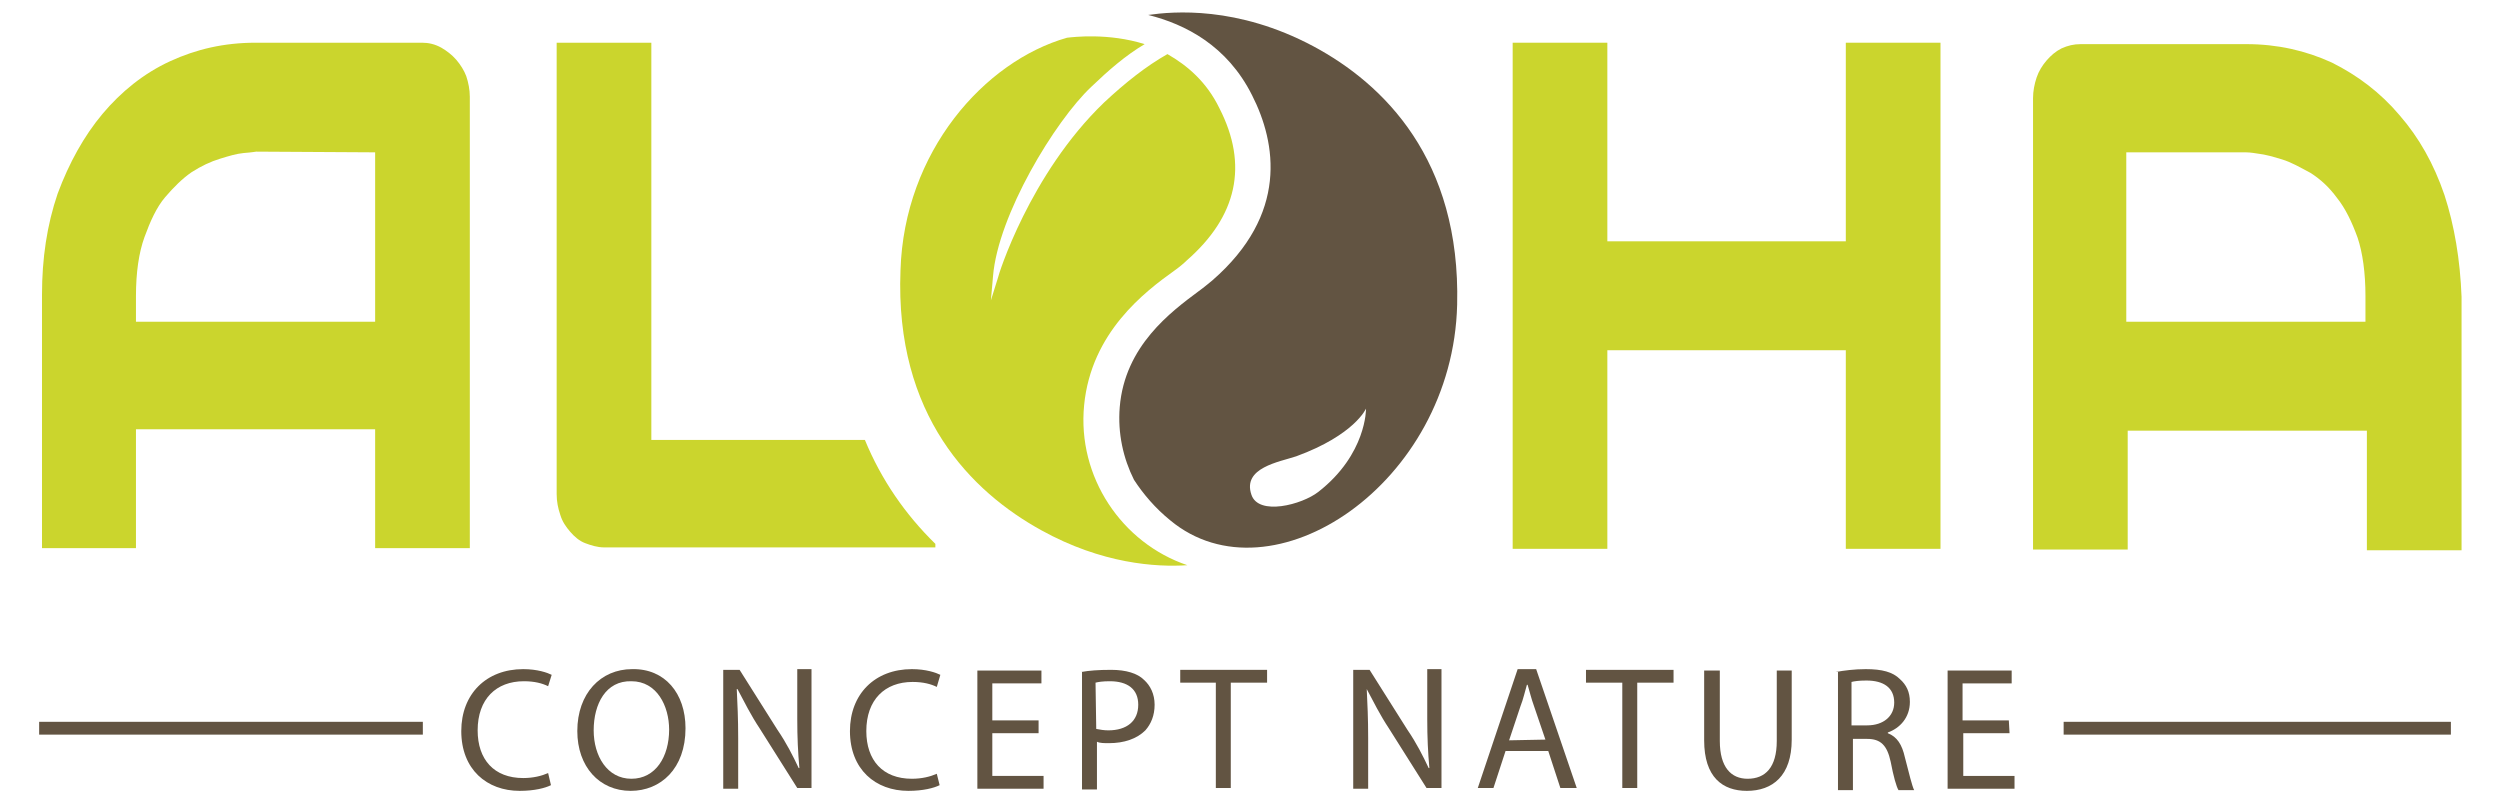<?xml version="1.0" encoding="utf-8"?>
<!-- Generator: Adobe Illustrator 24.3.0, SVG Export Plug-In . SVG Version: 6.00 Build 0)  -->
<svg version="1.1" id="Calque_1" xmlns="http://www.w3.org/2000/svg" xmlns:xlink="http://www.w3.org/1999/xlink" x="0px" y="0px"
	 viewBox="0 0 351.2 112.5" style="enable-background:new 0 0 351.2 112.5;" xml:space="preserve">
<style type="text/css">
	.st0{fill:#CBD52D;}
	.st1{fill:#625442;}
</style>
<g>
	<path class="st0" d="M64.1,8.4c-0.6-0.7-1.4-1.3-2.1-1.7C61.1,6.2,60.2,6,59.3,6H35.9c-4.4,0-8.3,0.9-12,2.6
		c-3.7,1.7-6.9,4.3-9.5,7.4c-2.6,3.1-4.7,6.9-6.3,11.2c-1.5,4.4-2.2,9.1-2.2,14.2V77h13.2V60.3h33.6V77H66V13.6c0-1-0.2-2-0.5-2.9
		C65.2,9.9,64.7,9.1,64.1,8.4z M52.7,21.4v23.8H19.1v-3.6c0-3.3,0.4-6.1,1.2-8.3c0.8-2.2,1.7-4.2,2.9-5.6s2.4-2.6,3.7-3.5
		c1.4-0.9,2.7-1.5,4-1.9c1.3-0.4,2.3-0.7,3.3-0.8c1.3-0.1,1.7-0.2,1.8-0.2L52.7,21.4L52.7,21.4z"/>
	<polygon class="st0" points="259.3,33.9 225.8,33.9 225.8,6 212.5,6 212.5,77.1 225.8,77.1 225.8,49.2 259.3,49.2 259.3,77.1 
		272.6,77.1 272.6,6 259.3,6 	"/>
	<path class="st0" d="M343.4,27.4c-1.5-4.4-3.6-8.1-6.3-11.2c-2.7-3.2-5.9-5.6-9.5-7.4c-3.7-1.7-7.7-2.6-12-2.6h-23.3
		c-1,0-1.8,0.2-2.7,0.6c-0.8,0.4-1.5,1-2.1,1.7c-0.6,0.7-1.1,1.5-1.4,2.4c-0.3,0.9-0.5,1.9-0.5,2.9v63.4h13.3V60.5h33.6v16.8h13.3
		V41.7C345.6,36.5,344.8,31.7,343.4,27.4z M332.3,41.6v3.6h-33.6V21.4h16.8c0.2,0,0.6,0,1.8,0.2c0.9,0.1,2,0.4,3.3,0.8
		c1.3,0.4,2.5,1.1,4,1.9c1.4,0.9,2.6,2,3.7,3.5c1.2,1.5,2.1,3.4,2.9,5.6C331.9,35.5,332.3,38.3,332.3,41.6z"/>
</g>
<g>
	<path class="st0" d="M121.5,61.8H91.5V6H78.2v63.4c0,1.1,0.2,2,0.5,2.9c0.3,1,0.8,1.7,1.4,2.4c0.6,0.7,1.3,1.3,2.1,1.6
		s1.7,0.6,2.7,0.6h46.5v-0.5C127.2,72.3,123.8,67.4,121.5,61.8z"/>
</g>
<g>
	<rect x="5.5" y="101.4" class="st1" width="53.9" height="1.8"/>
	<rect x="289.9" y="101.4" class="st1" width="54.4" height="1.8"/>
</g>
<g>
	<path class="st1" d="M184.5,6.5c-10.7-5.7-19.7-4.9-23.2-4.4c5.2,1.3,11.1,4.3,14.6,11.3c3.4,6.7,5.1,16.7-5.6,26
		c-0.5,0.4-1.2,1-1.9,1.5c-3.9,2.9-10.4,7.7-11.1,16.3c-0.3,3.7,0.5,7.2,2,10.2c1.3,2,3,4,5.1,5.7c14.2,11.8,39.7-5.1,40.3-30.3
		C205.2,22.4,194.4,11.8,184.5,6.5z M185.2,69.1c-2.3,1.8-8.4,3.4-9.4,0.4c-1.3-3.8,3.9-4.6,6.3-5.4c8.2-3,9.8-6.7,9.8-6.7
		S192,63.8,185.2,69.1z"/>
	<path class="st0" d="M152.3,56.9c1-10.2,8.5-15.9,12.7-18.9c0.7-0.5,1.3-1,1.7-1.4c7.1-6.2,8.7-13.4,4.6-21.4
		c-1.8-3.7-4.5-6-7.3-7.6c-3,1.7-5.9,4-8.9,6.8c-10.5,10.1-14.9,24.4-14.9,24.6l-1,3.2l0.3-3.4c0.7-8.6,8.7-21.8,13.8-26.6l0,0
		c2.4-2.3,4.8-4.4,7.5-6c-5.1-1.6-10-1-10.9-0.9c-11.6,3.3-22.9,16-23.4,32.7c-0.8,20.4,10,31.1,19.8,36.5
		c8.5,4.7,16.1,5.2,20.5,4.9C157.6,76.3,151.3,67,152.3,56.9z"/>
</g>
<g>
	<path class="st1" d="M77.4,110.3c-0.8,0.4-2.3,0.8-4.4,0.8c-4.6,0-8.2-3-8.2-8.4c0-5.2,3.5-8.7,8.7-8.7c2,0,3.4,0.5,4,0.8L77,96.4
		c-0.8-0.4-1.9-0.7-3.4-0.7c-3.9,0-6.5,2.5-6.5,6.9c0,4.1,2.3,6.7,6.4,6.7c1.4,0,2.6-0.3,3.5-0.7L77.4,110.3z"/>
	<path class="st1" d="M96.3,102.3c0,5.7-3.5,8.8-7.7,8.8c-4.4,0-7.5-3.4-7.5-8.4c0-5.3,3.3-8.7,7.7-8.7
		C93.4,93.9,96.3,97.4,96.3,102.3z M83.4,102.6c0,3.6,1.9,6.8,5.3,6.8s5.3-3.1,5.3-6.9c0-3.3-1.7-6.8-5.3-6.8
		C85.1,95.6,83.4,98.9,83.4,102.6z"/>
	<path class="st1" d="M101.6,110.7V94.1h2.3l5.3,8.4c1.3,1.9,2.2,3.7,3,5.4h0.1c-0.2-2.2-0.3-4.3-0.3-6.9v-7h2v16.7H112l-5.3-8.4
		c-1.2-1.8-2.2-3.8-3.1-5.5h-0.1c0.1,2.1,0.2,4.1,0.2,6.9v7.1H101.6z"/>
	<path class="st1" d="M132,110.3c-0.8,0.4-2.3,0.8-4.4,0.8c-4.6,0-8.2-3-8.2-8.4c0-5.2,3.5-8.7,8.7-8.7c2,0,3.4,0.5,4,0.8l-0.5,1.7
		c-0.8-0.4-1.9-0.7-3.4-0.7c-3.9,0-6.5,2.5-6.5,6.9c0,4.1,2.3,6.7,6.4,6.7c1.4,0,2.6-0.3,3.5-0.7L132,110.3z"/>
	<path class="st1" d="M145.9,103h-6.5v6h7.2v1.8h-9.3V94.2h9V96h-6.9v5.2h6.5V103z"/>
	<path class="st1" d="M151.9,94.4c1.1-0.2,2.4-0.3,4.2-0.3c2.1,0,3.7,0.5,4.6,1.4c0.9,0.8,1.5,2,1.5,3.5c0,1.5-0.5,2.7-1.3,3.6
		c-1.2,1.2-3,1.8-5.1,1.8c-0.7,0-1.3,0-1.7-0.2v6.7h-2.1V94.4z M154,102.4c0.5,0.1,1.1,0.2,1.7,0.2c2.6,0,4.2-1.3,4.2-3.6
		c0-2.2-1.5-3.3-4-3.3c-1,0-1.6,0.1-2,0.2L154,102.4L154,102.4z"/>
	<path class="st1" d="M170.8,95.9h-5v-1.8H178v1.8h-5.1v14.8h-2.1V95.9z"/>
	<path class="st1" d="M190.1,110.7V94.1h2.3l5.3,8.4c1.3,1.9,2.2,3.7,3,5.4h0.1c-0.2-2.2-0.3-4.3-0.3-6.9v-7h2v16.7h-2.1l-5.3-8.4
		c-1.2-1.8-2.2-3.8-3.1-5.5H192c0.1,2.1,0.2,4.1,0.2,6.9v7.1H190.1z"/>
	<path class="st1" d="M211.5,105.5l-1.7,5.2h-2.2l5.6-16.7h2.6l5.7,16.7h-2.3l-1.7-5.2H211.5z M217.1,103.9l-1.6-4.7
		c-0.4-1.1-0.6-2-0.9-3h-0.1c-0.3,1-0.5,2-0.9,3l-1.6,4.8L217.1,103.9L217.1,103.9z"/>
	<path class="st1" d="M227.8,95.9h-5v-1.8h12.3v1.8h-5.1v14.8h-2.1V95.9z"/>
	<path class="st1" d="M241.6,94.2v9.9c0,3.7,1.6,5.3,3.9,5.3c2.5,0,4.1-1.6,4.1-5.3v-9.9h2.1v9.7c0,5.1-2.7,7.2-6.3,7.2
		c-3.4,0-6-1.9-6-7.1v-9.8L241.6,94.2L241.6,94.2z"/>
	<path class="st1" d="M257.9,94.4c1.1-0.2,2.6-0.4,4.2-0.4c2.3,0,3.8,0.4,4.8,1.4c0.9,0.8,1.4,1.8,1.4,3.2c0,2.2-1.4,3.7-3.1,4.3
		v0.1c1.3,0.5,2,1.6,2.4,3.4c0.6,2.3,1,4,1.3,4.6h-2.2c-0.3-0.5-0.7-1.9-1.1-4c-0.5-2.3-1.4-3.2-3.3-3.2h-2v7.2h-2.1V94.4H257.9z
		 M260.1,101.9h2.2c2.3,0,3.8-1.3,3.8-3.2c0-2.1-1.5-3.1-3.9-3.1c-1.1,0-1.7,0.1-2.1,0.2L260.1,101.9L260.1,101.9z"/>
	<path class="st1" d="M282.3,103h-6.5v6h7.2v1.8h-9.4V94.2h9V96h-6.9v5.2h6.5L282.3,103L282.3,103z"/>
</g>
</svg>
